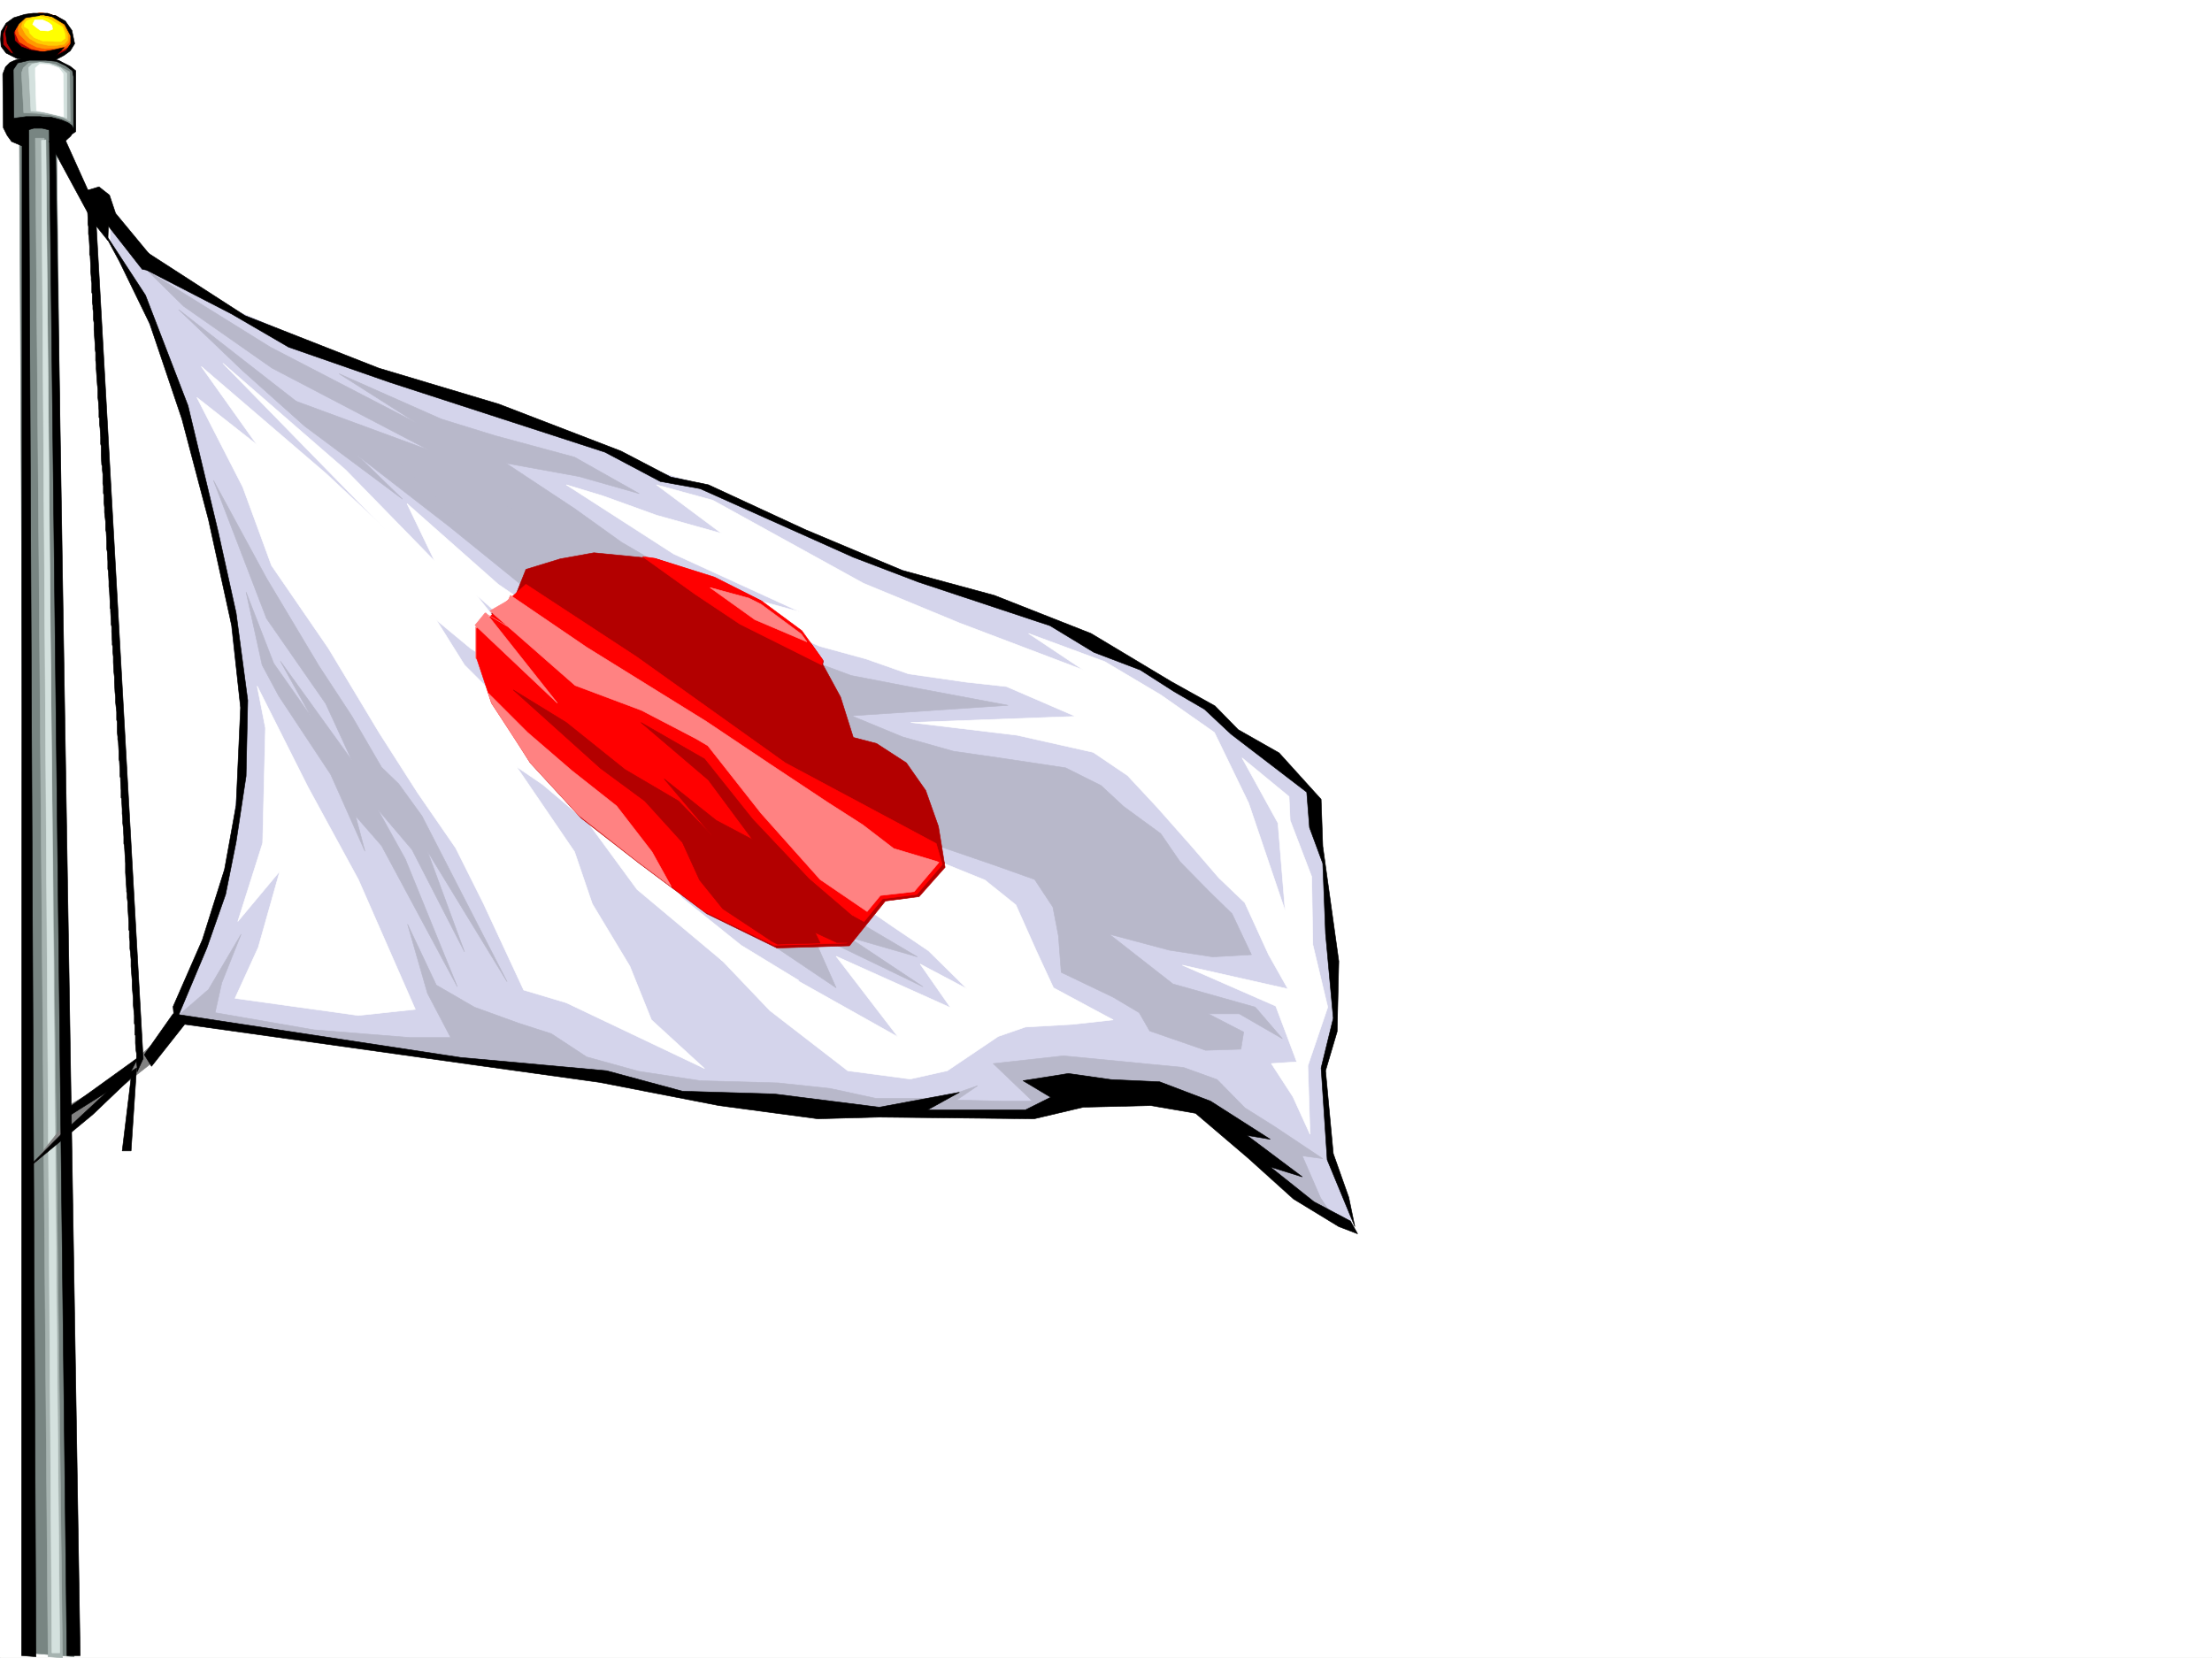 <svg xmlns="http://www.w3.org/2000/svg" width="2997.016" height="2246.667"><rect width="100%" height="100%" fill="#333333" stroke="none"/><defs><clipPath id="a"><path d="M0 0h2997v2244.137H0Zm0 0"/></clipPath></defs><path fill="#fff" d="M0 2246.297h2997.016V0H0Zm0 0"/><g clip-path="url(#a)" transform="translate(0 2.16)"><path fill="#fff" fill-rule="evenodd" stroke="#fff" stroke-linecap="square" stroke-linejoin="bevel" stroke-miterlimit="10" stroke-width=".743" d="M.742 2244.137h2995.531V-2.16H.743Zm0 0"/></g><path fill="#788582" fill-rule="evenodd" stroke="#788582" stroke-linecap="square" stroke-linejoin="bevel" stroke-miterlimit="10" stroke-width=".743" d="m26.234 160.27 10.48 2079.261 63.696 5.278-23.969-2071.79Zm0 0"/><path fill="#788582" fill-rule="evenodd" stroke="#788582" stroke-linecap="square" stroke-linejoin="bevel" stroke-miterlimit="10" stroke-width=".743" d="m10.48 89.89 20.254-11.26 25.454-2.227 24.75 5.98L100.41 95.13l1.485 80.898-84.653-10.476zm0 0"/><path fill="#b30000" fill-rule="evenodd" stroke="#b30000" stroke-linecap="square" stroke-linejoin="bevel" stroke-miterlimit="10" stroke-width=".743" d="m14.23 72.648 26.239 5.98 36.715-2.968 14.976-7.508 6.723-15.718-12.707-23.97-9.735-6.726-17.988-3.754-20.996 1.489-20.215 9.734-7.508 3.754L2.23 44.184V56.93l2.266 8.992zm0 0"/><path fill="#ff5900" fill-rule="evenodd" stroke="#ff5900" stroke-linecap="square" stroke-linejoin="bevel" stroke-miterlimit="10" stroke-width=".743" d="m21.738 32.96-.742 12.747 5.238 11.223 15.72 8.992 12.745 2.973 13.492 1.523 17.243-3.008 11.222-5.984 1.485-11.262-5.98-12.707L81.68 25.453l-12.746-5.98-14.977-2.23-15.012 4.495-8.996 1.489Zm0 0"/><path fill="#f90" fill-rule="evenodd" stroke="#f90" stroke-linecap="square" stroke-linejoin="bevel" stroke-miterlimit="10" stroke-width=".743" d="m26.234 46.45 11.223 11.222 12.004 5.984 11.223 2.266 15.757-.742 12.707-3.012 4.497-5.238 1.523-9.735-4.496-11.222-8.25-9.778-15.758-6.722-10.476-.743-14.977.743-15.719 10.476-.781 12.004Zm0 0"/><path fill="#fc0" fill-rule="evenodd" stroke="#fc0" stroke-linecap="square" stroke-linejoin="bevel" stroke-miterlimit="10" stroke-width=".743" d="m32.219 41.953 3.011 5.242 5.239 5.239 10.48 5.98 14.23 3.012h12.005l9.734-1.485 4.496-5.28v-8.212l-5.238-11.258-6.766-5.984-10.476-5.98-10.48-2.27h-11.26L35.23 25.453l-4.496 5.242-1.527 6.02zm0 0"/><path fill="#d4d4eb" fill-rule="evenodd" stroke="#d4d4eb" stroke-linecap="square" stroke-linejoin="bevel" stroke-miterlimit="10" stroke-width=".743" d="m187.328 397.727 77.926 209.73 43.441 200.738 21.739 185.727-17.985 155.812-35.972 122.852-40.47 113.82 206.802 23.969 345.41 50.207 191.824 35.93 153.582 11.262 142.363 1.488 103.383 5.238 137.121-30.695h52.434l61.465 23.969 112.375 99.59 66.664 50.202 21.742 7.508-1.488-29.246-30.73-75.621-8.997-103.379 17.988-59.16v-90.633l-17.988-164.808-11.219-65.141-44.964-41.211-104.907-77.887-75.66-52.433-119.879-57.672-188.07-66.664-126.606-49.422L959.79 659.89l-59.941-17.985-106.391-43.441-146.86-54.7-122.85-35.933-234.524-99.629L182.052 336.3l-32.219-25.457v16.46zm0 0"/><path fill="#b8b8ca" fill-rule="evenodd" stroke="#b8b8ca" stroke-linecap="square" stroke-linejoin="bevel" stroke-miterlimit="10" stroke-width=".743" d="m248.754 414.969 119.883 83.87 212.039 110.849-201.563-74.133 230.028 178.254 149.867 121.328 123.597 80.156 106.391 60.684 307.95 158.039-272.723-162.536-.743-15.757-34.484-100.332-62.168-71.16-84.652-49.465-63.696-45.668-92.902-61.426 98.887 17.988 81.68 23.223-87.665-49.461-107.914-29.207-72.648-22.445-138.61-61.426 104.868 66.668-197.809-102.637-166.332-103.344Zm619.617 671.113 51.73 56.93 22.442 50.906 32.219 38.203 158.12 106.352-32.96-74.137 150.574 72.648-101.152-67.406 93.683 26.977-93.683-55.442-57.672-49.422-76.441-80.898-65.18-80.898-74.172-67.41 79.414 95.132 59.937 81.64-49.46-26.98-70.418-56.187 65.18 77.926-45.708-47.934-72.648-41.957-79.453-63.652-72.649-44.223 118.356 105.61zm0 0"/><path fill="#b8b8ca" fill-rule="evenodd" stroke="#b8b8ca" stroke-linecap="square" stroke-linejoin="bevel" stroke-miterlimit="10" stroke-width=".743" d="m328.168 501.848 84.687 75.66 132.59 98.844-105.648-102.598-197.809-154.29Zm747.004 520.539 98.14 59.941 92.942 62.168 80.898 27.723 54.7 19.472 24.71 37.457 7.508 38.942 3.754 49.426 70.418 33.703 35.23 20.957 14.231 24.75 75.66 26.195 47.977-1.484 3.715-23.227-47.938-24.71h41.953l58.457 33.706-36.715-42.699-111.632-31.477-86.176-67.406 81.68 21.738 58.414 8.993 52.472-3.008-26.234-55.445-30.735-29.95-39.683-40.43-26.238-38.203-50.203-36.714-30.696-28.465-47.976-23.969-84.649-12.746-67.449-9.734-68.934-19.473-68.933-28.465 212.039-14.23-123.633-23.188-89.148-17.242-106.391-39.688-143.848-95.128L756 713.809l-215.793-86.137 175.324 158.043L899.848 904.07zm323.668 469.629-53.176-50.907 95.133-10.48 162.617 15.719 45.707 16.46 37.457 38.204 40.469 25.492 65.18 43.437-27.723-3.75 24.71 56.93 20.997 31.434-92.156-74.133-91.418-83.125-67.446-22.484-119.882 20.956-63.692 17.989-152.101-7.508 101.152-35.191-28.465 19.472 61.426 1.485zm0 0"/><path fill="#b8b8ca" fill-rule="evenodd" stroke="#b8b8ca" stroke-linecap="square" stroke-linejoin="bevel" stroke-miterlimit="10" stroke-width=".743" d="m291.453 1372.176 134.11 23.226 130.402 10.477h54.66l-31.438-59.898-26.976-93.645 38.941 82.422 51.692 29.949 59.941 21.7 44.219 14.234 47.937 31.476 70.457 19.469 83.168 12.75 105.649 2.969 70.418 7.507 62.168 13.489h89.93l-47.973 16.46h-56.188l-194.054-16.46-175.325-27.719-212.039-32.219-238.234-35.191-114.64-14.23 44.179-38.204 44.223-74.914-26.235 65.922zm0 0"/><path fill="#b8b8ca" fill-rule="evenodd" stroke="#b8b8ca" stroke-linecap="square" stroke-linejoin="bevel" stroke-miterlimit="10" stroke-width=".743" d="m377.629 943.016 70.418 106.351 46.45 104.121-12.747-47.937 35.23 40.43 102.637 191.003L549.2 1163.97l-37.457-67.41 46.45 54.664 71.163 138.57-50.168-136.305 107.88 176.774L571.68 1105.55l-31.473-43.438-23.227-22.484-40.468-69.676-44.184-67.406-71.2-119.063-71.905-132.586 71.906 187.25 80.191 115.344 35.192 76.403-96.657-134.075 41.958 75.66-50.95-72.648-37.457-96.656 21.739 98.883zm0 0"/><path fill="#b30000" fill-rule="evenodd" stroke="#b30000" stroke-linecap="square" stroke-linejoin="bevel" stroke-miterlimit="10" stroke-width=".743" d="M649.605 849.371v40.469l20.215 60.64 37.461 83.168 80.192 68.895 77.925 60.684 92.16 68.894 95.13 46.45 97.398-3.012 49.465-60.645 45.707-6.02 34.484-39.687-59.941-57.672-17.242-49.422-63.692-51.691-34.449-65.922 11.223-48.68-28.465-40.43-54.703-40.468-63.692-31.438-80.156-26.234-83.906-8.25-45.711 8.25-46.45 14.23-17.242 43.442-31.476 17.242zm0 0"/><path fill="#fff" fill-rule="evenodd" stroke="#fff" stroke-linecap="square" stroke-linejoin="bevel" stroke-miterlimit="10" stroke-width=".743" d="M266.738 538.523 534.223 749l95.132 152.059 51.727 51.691 40.43 40.43 59.941 51.691 60.723 47.934 47.937 62.914 33.703 60.683 80.196 64.399 78.668 47.933-104.164-26.937-115.383-96.617-65.922-89.89L735 1062.854l-35.188-23.968 78.668 115.343 23.97 70.422 50.948 84.61 29.207 72.648 71.942 65.926-187.328-89.11-57.672-17.246-54.7-117.609-37.456-74.879-51.692-74.914-51.73-80.898-68.895-114.602-77.183-112.336-38.98-106.351Zm0 0"/><path fill="#fff" fill-rule="evenodd" stroke="#fff" stroke-linecap="square" stroke-linejoin="bevel" stroke-miterlimit="10" stroke-width=".743" d="m965.77 1011.164 71.945 91.379 80.152 89.89 91.418 62.91 48.719 32.962 52.433 51.691-63.695-33.703 41.211 59.156-155.07-69.676 83.91 109.364-158.863-89.11-120.625-57.672 105.648 110.848 105.649 81.64 84.652 11.223 50.203-11.222 68.934-46.45 36.714-12.746 64.438-3.714 54.7-6.024-80.9-43.437-23.222-50.168-27.723-62.168-41.992-33.703-59.16-23.97-57.71-17.984-41.954-31.437-47.938-30.734-77.925-51.688-86.176-57.676-161.836-100.367-126.644-86.883-123.598-109.36 37.46 77.927-120.624-123.598-166.371-144.55 346.19 354.283 113.86 107.094L645.108 805.93l140.84 123.593 89.93 33.707 74.172 38.2zm0 0"/><path fill="#fff" fill-rule="evenodd" stroke="#fff" stroke-linecap="square" stroke-linejoin="bevel" stroke-miterlimit="10" stroke-width=".743" d="m927.57 1057.617-70.422-70.422-86.918-49.422-155.85-134.816-172.313-161.05-169.343-145.298 212.039 298.098 142.363 165.512-94.387-168.524 104.867 86.883 143.848 92.902 83.203 68.891-24.008-38.941 136.383 104.12zm-567.93-71.164-3.753 155.774-33.703 106.394 56.93-68.191-29.208 103.379-31.476 68.894 167.074 23.227 77.184-8.25-77.184-175.989-68.152-125.082-68.93-137.086zM968.781 797.68l60.684 43.48 80.937 34.445 62.91 17.204 57.711 20.254 77.926 11.222 54.703 5.98 93.645 40.47-223.262 8.21 143.848 17.246 103.383 23.223 46.449 31.438 40.469 43.441 45.707 51.688 37.457 43.44 35.23 33.704 32.219 70.422 26.195 46.45-143.105-32.22 126.644 55.446 28.465 75.617-34.445 2.27 29.207 44.925 23.226 50.945-3.011-92.898 26.98-79.375-20.215-84.652-1.527-92.118-29.207-76.402-1.484-32.219-63.696-52.433 48.719 88.406 9.738 119.098-49.465-146.078-46.449-95.872-72.687-50.91-75.657-44.965-103.421-38.199 74.171 49.422-167.816-63.656-130.36-53.918L965.77 677.836l-76.403-20.957 88.406 65.926-88.406-24.715-72.683-26.235-49.465-14.976 145.375 93.644 171.57 78.633zm0 0"/><path fill="#b30000" fill-rule="evenodd" stroke="#b30000" stroke-linecap="square" stroke-linejoin="bevel" stroke-miterlimit="10" stroke-width=".743" d="M649.605 855.39v40.43l20.215 60.684 48.72 77.144 68.933 74.875 77.925 60.684 92.16 68.895 95.13 46.449 98.183-3.008 48.68-60.645 45.707-5.984 35.226-39.723-8.992-55.406-17.242-48.68-26.234-37.457-40.43-26.238-31.477-8.21-17.242-54.7-23.226-42.7-28.465-40.425-54.703-40.469-62.95-31.437-80.898-26.239-83.164-8.21-46.453 8.21-45.707 14.235-17.985 43.441-31.476 17.242zm0 0"/><path fill="red" fill-rule="evenodd" stroke="red" stroke-linecap="square" stroke-linejoin="bevel" stroke-miterlimit="10" stroke-width=".743" d="m1114.898 894.336-1.527 6.723-110.887-55.403-60.683-40.468-71.16-50.95 16.46 2.27 80.938 25.453 63.691 32.219 54.704 40.43zm0 0"/><path fill="#ff8282" fill-rule="evenodd" stroke="#ff8282" stroke-linecap="square" stroke-linejoin="bevel" stroke-miterlimit="10" stroke-width=".743" d="m644.367 850.113 8.25-9.738 110.887 95.875 86.14 50.203 71.2 70.422 49.422 47.934-136.34-104.121 23.969 38.199-83.168-68.934-129.618-77.144-.742-2.227zm317.688-53.918 52.433 14.23 16.5 8.25 54.664 40.43 7.504 10.52-70.418-29.992zm0 0"/><path fill="red" fill-rule="evenodd" stroke="red" stroke-linecap="square" stroke-linejoin="bevel" stroke-miterlimit="10" stroke-width=".743" d="M645.855 851.637v40.43l20.215 60.683 49.461 74.875 68.934 77.184 77.926 60.644 92.156 69.676 94.39 45.672 98.18-2.973 48.68-59.941 46.45-5.98 34.483-40.43-8.25-28.465-204.53-109.364L862.39 889.84l-149.83-98.145Zm0 0"/><path fill="#ff8282" fill-rule="evenodd" stroke="#ff8282" stroke-linecap="square" stroke-linejoin="bevel" stroke-miterlimit="10" stroke-width=".743" d="M657.113 830.64h1.489l96.652 122.11-111.629-105.61 13.488-16.5 301.93 179.782-16.5-9.734-73.43-38.204-89.89-33.703L663.84 827.668l24.71-14.23 3.012-6.766 103.38 70.418 161.874 100.37 86.137 57.673 77.926 51.691 47.937 30.692 41.993 32.218 57.671 17.246 3.754 1.485-33.703 39.687-45.707 5.239-17.988 21.738-63.692-43.438-80.156-89.89-71.945-91.38zm8.957 122.11-4.5-13.488 12.75 12.746 40.465 40.43 59.942 51.687 60.683 47.938 47.977 62.167 26.195 47.196-47.934-35.973-77.183-60.644-65.926-71.16zm0 0"/><path fill="#b30000" fill-rule="evenodd" stroke="#b30000" stroke-linecap="square" stroke-linejoin="bevel" stroke-miterlimit="10" stroke-width=".743" d="m873.61 1085.34-59.938-44.223-118.356-106.351 71.903 44.18 79.453 63.695 72.648 42.699 45.707 47.152-65.18-77.144 70.419 56.187 49.46 26.195-59.937-80.855-91.418-77.93 86.176 49.465 65.18 81.64 76.441 80.895 57.672 49.426 18.73 10.477-14.976 18.73-3.754-.742 3.012 1.484-5.239 6.766h-17.988l-29.207-13.492 6.726 14.234-57.71 1.484-7.47-3.753-66.706-44.184-31.434-38.941-23.226-50.95zm0 0"/><path fill="#ff0" fill-rule="evenodd" stroke="#ff0" stroke-linecap="square" stroke-linejoin="bevel" stroke-miterlimit="10" stroke-width=".743" d="m44.223 24.71-8.25 3.755-3.012 4.496v3.012l5.984 3.715 1.524 5.238 5.98 6.023 11.262 4.496h6.727l10.476.743h7.508l5.984-4.497-.742-6.765-3.012-8.211-11.222-6.766-8.993-5.238-9.738-2.227zm0 0"/><path fill="#fff" fill-rule="evenodd" stroke="#fff" stroke-linecap="square" stroke-linejoin="bevel" stroke-miterlimit="10" stroke-width=".743" d="M47.195 26.98h10.516l8.21 3.715 4.497 3.75.742 5.243-5.98 2.265-10.48-.742-5.981-4.496-4.496-3.754zm0 0"/><path fill="#a6b3b0" fill-rule="evenodd" stroke="#a6b3b0" stroke-linecap="square" stroke-linejoin="bevel" stroke-miterlimit="10" stroke-width=".743" d="m31.477 92.121-2.27 6.762 3.012 53.922 17.242.742 19.473 2.265 17.242 4.458 8.992 4.496-.781-67.407-19.473-10.48-16.46-2.227-19.509.743Zm0 0"/><path fill="#d4e1de" fill-rule="evenodd" stroke="#d4e1de" stroke-linecap="square" stroke-linejoin="bevel" stroke-miterlimit="10" stroke-width=".743" d="m38.945 91.375 3.008 59.16 22.484 1.524 15.72 4.496 10.515 3.715V99.629l-8.25-7.508-14.973-5.984-13.492-1.485-10.516 2.227Zm0 0"/><path fill="#fff" fill-rule="evenodd" stroke="#fff" stroke-linecap="square" stroke-linejoin="bevel" stroke-miterlimit="10" stroke-width=".743" d="m47.937 102.598 1.524 47.195 36.715 8.25-.742-58.414-6.024-7.508-12.746-4.496-12.707-.746-6.02 5.242zm0 0"/><path fill="#a6b3b0" fill-rule="evenodd" stroke="#a6b3b0" stroke-linecap="square" stroke-linejoin="bevel" stroke-miterlimit="10" stroke-width=".743" d="M47.937 187.25 65.18 2244.809l19.472 1.488L59.942 187.25Zm0 0"/><path fill="#d4e1de" fill-rule="evenodd" stroke="#d4e1de" stroke-linecap="square" stroke-linejoin="bevel" stroke-miterlimit="10" stroke-width=".743" d="m56.188 190.262 14.23 2049.27h10.52L62.168 189.52Zm0 0"/><path fill="#828282" fill-rule="evenodd" stroke="#828282" stroke-linecap="square" stroke-linejoin="bevel" stroke-miterlimit="10" stroke-width=".743" d="m154.328 1462.066-65.18 38.2-4.496 26.238-42.699 53.918 110.89-98.883 51.688-40.43 15.758-38.203zm0 0"/><path fill-rule="evenodd" stroke="#000" stroke-linecap="square" stroke-linejoin="bevel" stroke-miterlimit="10" stroke-width=".743" d="m30.734 80.156-12.75-8.25-8.25-13.492-2.226-14.973 3.715-10.48 13.488-8.25 15.016-3.754h14.23L34.445 23.97l-8.953 8.25-6.762 11.22 1.485 12.004 8.992 8.211 12.746 4.496 15.758 2.266 12.707-2.266 16.5-3.754L75.66 75.66l14.23-7.508 6.024-8.992V48.68l-8.25-15.72-17.246-10.476-10.477-2.27 14.973.743 13.492 7.508 8.992 12.746 3.754 17.95-5.984 9.734-8.25 6.02-12.746 6.726-24.711-2.227zm0 0"/><path fill-rule="evenodd" stroke="#000" stroke-linecap="square" stroke-linejoin="bevel" stroke-miterlimit="10" stroke-width=".743" d="m32.219 76.402-17.242-4.496-10.48-11.222-.743-14.235L8.25 35.191l14.977-8.21 19.468-6.024 16.504-.742 19.469 3.012-14.23-5.243H44.965l-11.262 1.489-14.973 4.496-10.48 7.508-6.766 11.222-.742 10.477.742 9.734 6.766 8.996 14.977 7.508 28.464-.785Zm0 0"/><path fill-rule="evenodd" stroke="#000" stroke-linecap="square" stroke-linejoin="bevel" stroke-miterlimit="10" stroke-width=".743" d="m75.66 161.797-20.96-3.754H35.23l-16.5 2.227-.746-65.883 5.985-8.992 15.758-3.754h22.441l14.273 1.484 12.707 6.023 8.993 6.727 1.523 8.25v69.637l-8.25 12.004 11.223-7.508V95.875l-7.469-5.984-16.5-8.25-19.469-3.754-23.226-.742-15.758 4.496-6.727 3.011-5.98 5.98-3.754 9.74.742 72.648 5.238 10.476 5.985 8.25 14.23 5.984v-11.964l6.024-8.996 9.734-3.008H56.93l9.734 2.265 6.023 7.47.743 10.48 10.48-2.23 9.735-18.727-8.211-8.997zm0 0"/><path fill-rule="evenodd" stroke="#000" stroke-linecap="square" stroke-linejoin="bevel" stroke-miterlimit="10" stroke-width=".743" d="m74.914 196.984 12.004-4.496 8.996-8.25 4.496-8.21-3.012-6.02-5.238-3.715-8.996-3.754-14.23-3.754H51.69l23.223 17.242zM29.95 195.5l-.743 2047.785 19.512 1.524-9.774-2074.02-15.718 3.715zm0 0"/><path fill-rule="evenodd" stroke="#000" stroke-linecap="square" stroke-linejoin="bevel" stroke-miterlimit="10" stroke-width=".743" d="m66.664 168.52 24.008 2074.765h17.988L74.914 180.523Zm51.731 112.375.742 14.976v7.469l.742 3.75v9.738l.746 5.238.742 12.004v11.223l.742.742v.742l.782 13.489v7.507l.742 8.211v3.754l.746 3.754v12.746l.742 2.23v11.262l.742 4.458v4.496l.742 4.496v9.734l.782 4.496v9.738l.742 10.516.746 9.738v5.239l.742 5.238v10.48l.742 5.239v5.984l.743 10.477.78 11.261.747 5.985v11.218l.742 6.024.742 11.965v8.992l.742 1.484v7.508l.743 5.984.78 12.004v8.993l.747 2.968v12.75l.742 12.707.742 1.524v4.496l.743 6.726v12.747l.742 2.972v9.735l.785 3.011v9.735l.742 6.765v6.727l1.484 12.746v10.476l.743 2.973.746 13.488v9.739l.781 3.754.742 13.488v9.734l.742 3.754.743 13.45v6.765l.742 6.727.746 13.488v8.992l.742 1.488v3.008l.781 14.235v3.011l.742 3.715v6.762l.743 13.492v3.711l.746 3.012v6.726l.742 6.766v7.465l.742 13.492.781 6.762v6.726l.743 13.488.742 6.727v6.766l1.488 13.449v10.515l.742 2.973v13.492l.781 6.723v3.754l.743 3.012.746 13.488v9.738l.742 2.969.742 13.492v6.723l.742 3.012v3.011l.782 13.489v9.734l.742 1.488v1.485l.746 12.746v5.984l.742 6.762v5.984l.742 5.98.742 12.747v8.996l.782 2.969.746 12.003.742 11.965v12.004l.742 11.965.742 11.262v2.972l.742 3.008v5.242l.782 5.98v5.24l.746 11.26.742 10.481v10.477l.742 1.488v8.992l.742 5.239v9.738l.743 5.238.785 9.734v8.993l.742 9.738.742 8.992v8.25l.742 8.25.742 8.211v8.25l1.489 14.977v10.476l.781 3.012v12.746l.742.742v10.48l.742 9.735.743 4.5v11.219l.746 6.023v7.469l8.25-17.988-64.438-1145.239zm0 0"/><path fill-rule="evenodd" stroke="#000" stroke-linecap="square" stroke-linejoin="bevel" stroke-miterlimit="10" stroke-width=".743" d="m35.23 1584.918 90.633-74.914 51.73-49.422-12.003 98.844h12.004l7.465-112.336-15.715 9.738-84.692 78.629zm0 0"/><path fill-rule="evenodd" stroke="#000" stroke-linecap="square" stroke-linejoin="bevel" stroke-miterlimit="10" stroke-width=".743" d="m90.672 1502.535 96.656-69.676-15.758 29.95-80.898 50.949zm104.868-73.43 38.983-55.406 389.59 59.16 197.809 17.985 102.676 27.722 124.34 3.715 142.359 17.985 108.66-20.215-43.438 23.969h132.587l34.488-17.243-37.461-22.441 61.426-9.738 57.675 8.21 65.961 3.012 68.934 26.196 80.898 51.691-31.476-5.238 74.953 56.187-43.477-13.492 59.196 47.195 49.46 26.196 9.739 17.246-25.496-9.738-61.426-37.457-61.426-55.407-71.199-60.683-60.684-10.477-91.418 2.227-66.664 15.718-212.039-2.226-80.937 2.226-134.113-17.945-161.836-31.476-172.313-23.97-389.633-54.66-44.925 56.93zm0 0"/><path fill-rule="evenodd" stroke="#000" stroke-linecap="square" stroke-linejoin="bevel" stroke-miterlimit="10" stroke-width=".743" d="m234.523 1363.965 39.684-90.633 29.992-95.133 15.719-86.879 6.02-132.59-12.004-110.847-31.477-143.809-35.969-136.304-43.441-128.832-41.211-84.653-25.457-47.195 60.684 92.863 57.675 149.832L295.95 722.06l23.969 108.582 15.754 118.355-2.266 102.598-13.488 89.148-14.234 71.164-25.454 72.645-43.48 103.383zM175.324 326.563l156.594 101.113 181.309 71.164 162.617 48.676 165.55 63.695 67.446 35.191 50.95 10.477 131.14 60.684 131.843 55.406 124.38 33.703 131.14 51.691 108.621 65.18 59.195 32.96 31.477 32.18 55.445 31.477 56.926 62.91 2.27 63.657 21.699 155.812-2.227 95.129-15.718 53.176 10.48 112.336 20.957 59.195 8.25 39.688-37.457-90.633-8.254-124.34 16.504-67.406-10.48-114.602-3.754-95.133-17.985-48.68-3.754-47.933-102.64-78.633-35.97-33.703-41.21-23.969-45.711-29.246-62.95-23.969-59.16-35.933-178.331-59.156-88.407-33.707-207.543-92.899-53.957-9.738-74.918-39.688-290.707-94.386-137.867-47.934-77.183-44.93-114.641-59.195Zm0 0"/><path fill-rule="evenodd" stroke="#000" stroke-linecap="square" stroke-linejoin="bevel" stroke-miterlimit="10" stroke-width=".743" d="m66.664 191.746 58.457 107.879 20.996 26.195.742-19.472 45.707 58.418 32.22 6.761-68.192-82.422-8.25-24.71-14.23-11.223-14.977 4.496-38.2-84.648zm0 0"/></svg>
